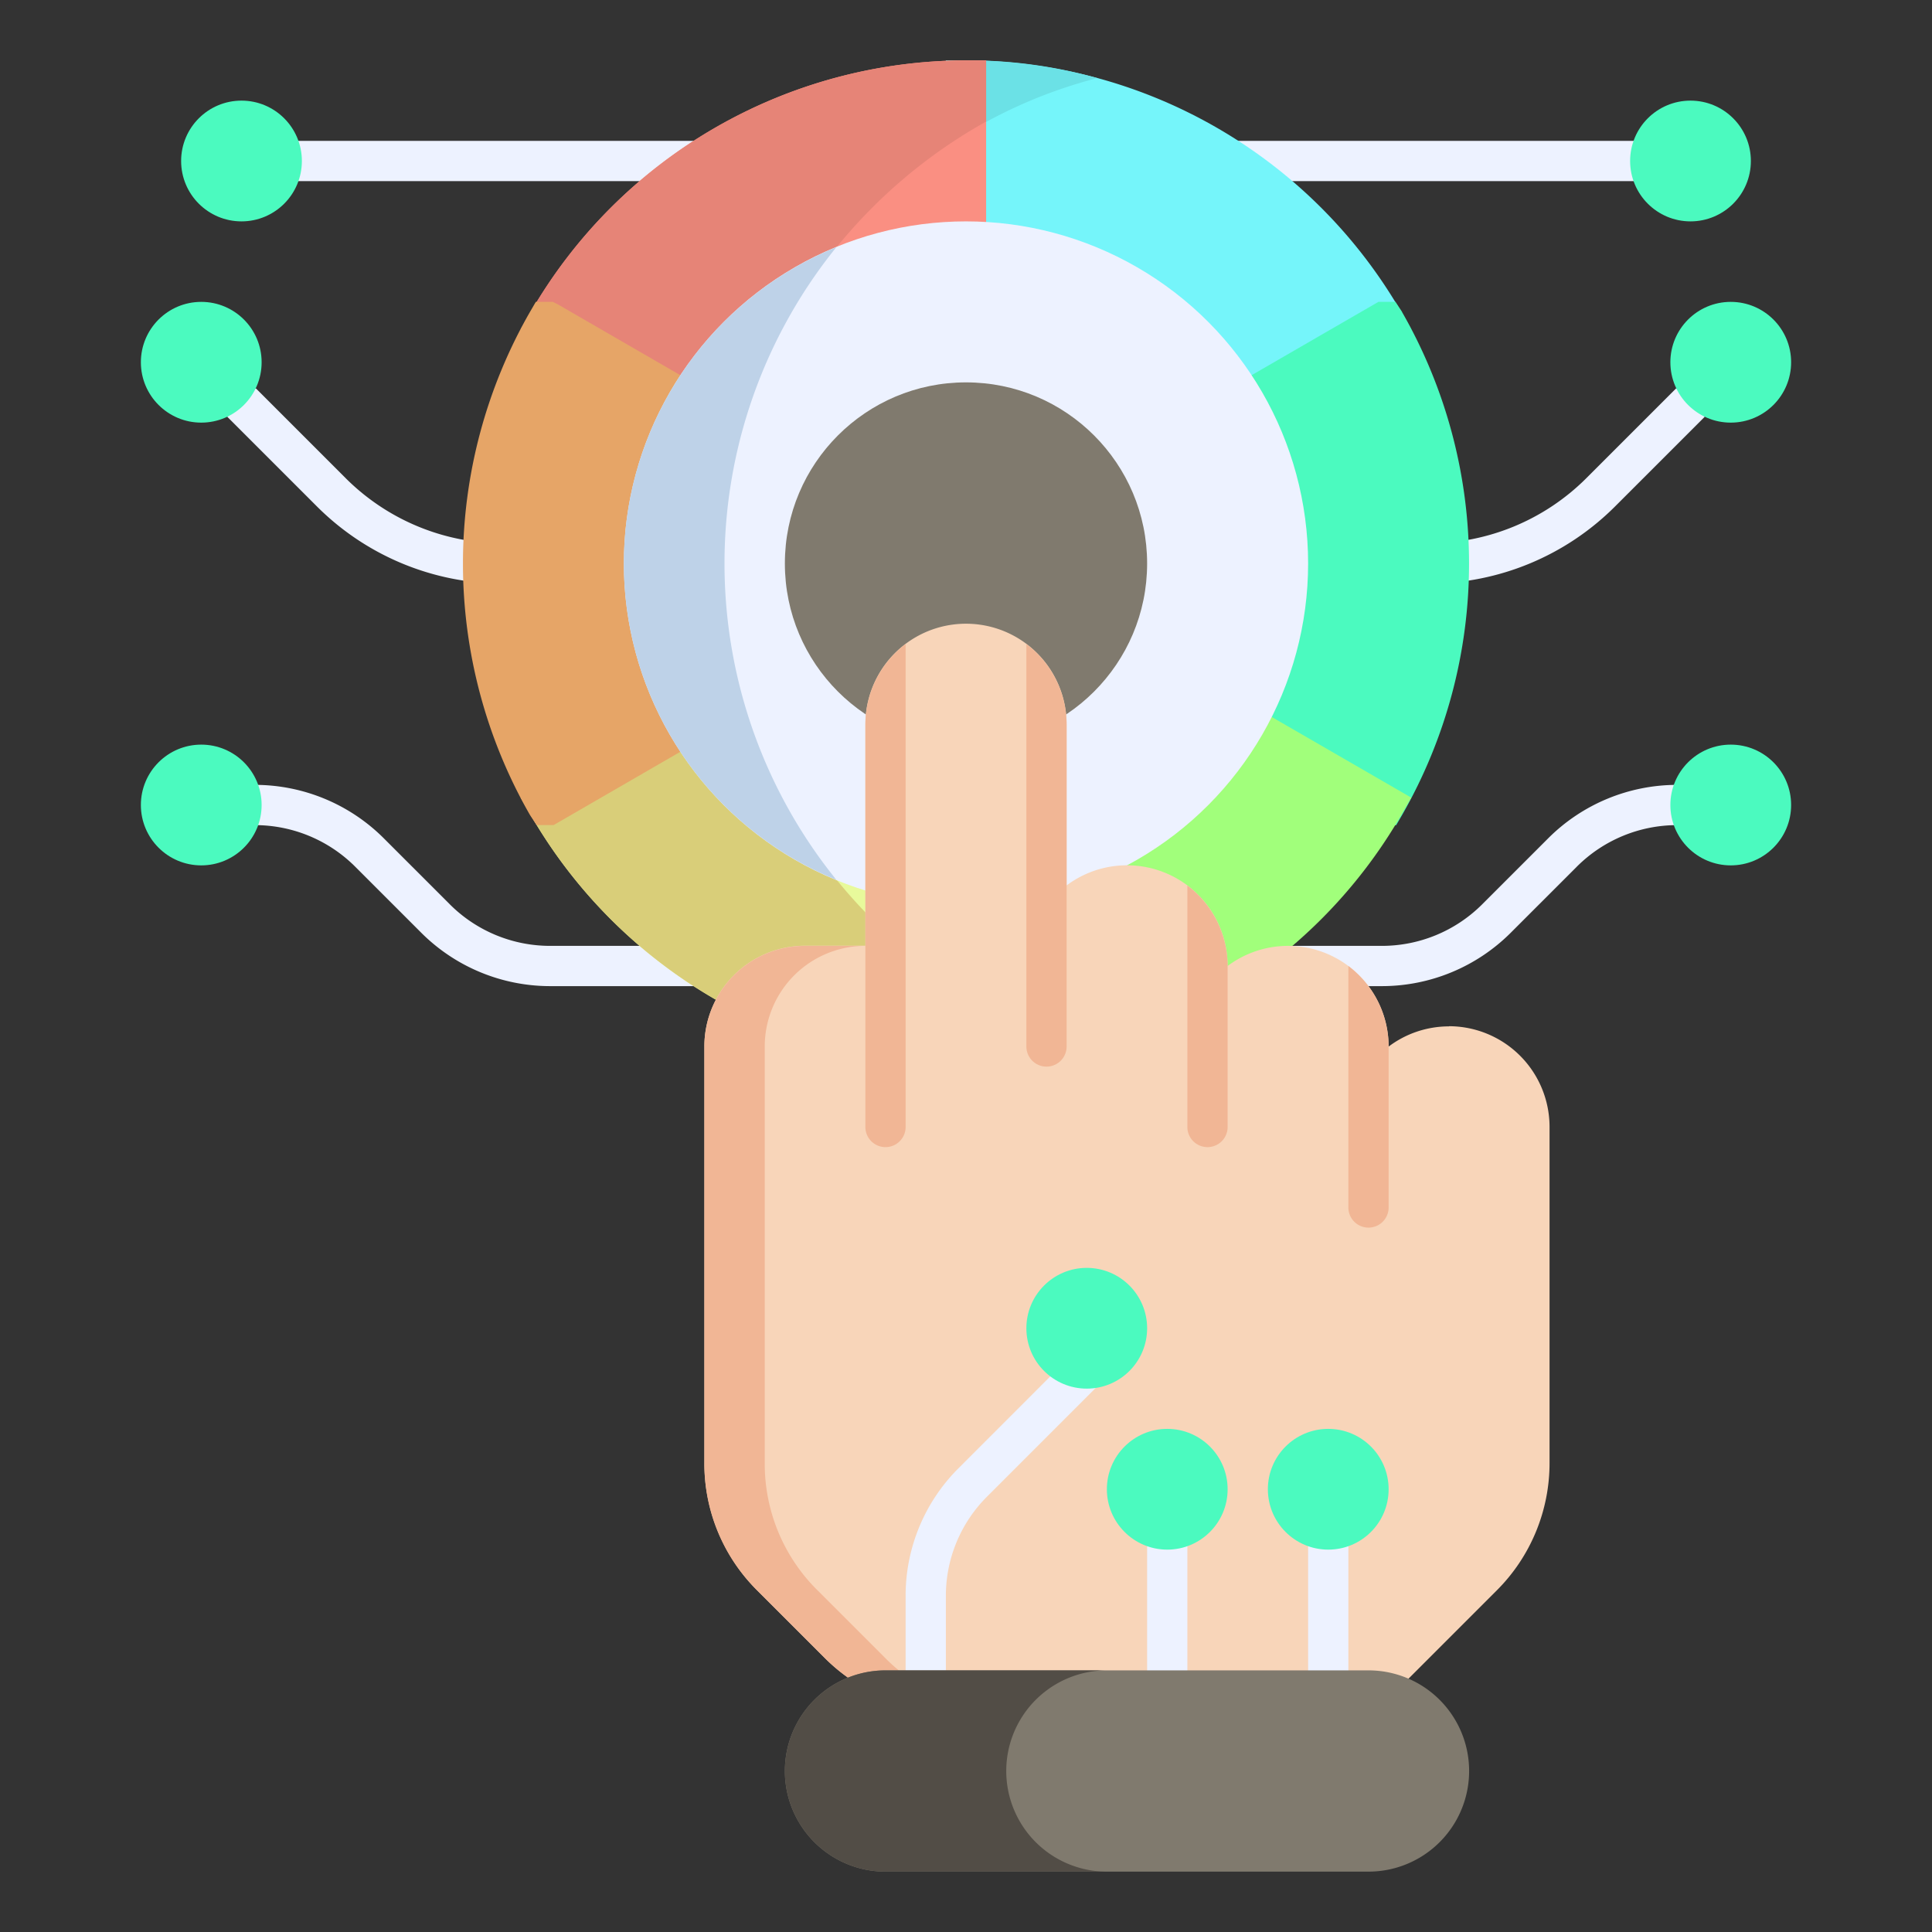 <svg id="FLAT" height="512" viewBox="0 0 24 24" width="512" xmlns="http://www.w3.org/2000/svg"><rect x="0" y="0" width="24" height="24" fill="#333333" stroke="none"/><path d="m6.242 7.25h11.516a3.272 3.272 0 0 0 2.298-.952l1.121-1.121-.354-.354-1.121 1.121a2.768 2.768 0 0 1 -1.944.806h-11.516a2.768 2.768 0 0 1 -1.944-.806l-1.121-1.121-.354.354 1.121 1.121a3.272 3.272 0 0 0 2.298.952z" fill="#edf2ff"/><path d="m3.5 1.75h17v.5h-17z" fill="#edf2ff"/><path d="m20.828 9.75a2.266 2.266 0 0 0 -1.591.659l-.828.828a1.762 1.762 0 0 1 -1.237.513h-10.344a1.762 1.762 0 0 1 -1.237-.513l-.828-.828a2.266 2.266 0 0 0 -1.591-.659h-1.172v.5h1.172a1.762 1.762 0 0 1 1.237.513l.828.828a2.266 2.266 0 0 0 1.591.659h10.344a2.266 2.266 0 0 0 1.591-.659l.828-.828a1.762 1.762 0 0 1 1.237-.513h1.172v-.5z" fill="#edf2ff"/><g fill="#4bfabf"><circle cx="21.5" cy="4.5" r=".75"/><circle cx="21" cy="2" r=".75"/><circle cx="21.5" cy="10" r=".75"/><circle cx="2.5" cy="4.5" r=".75"/><circle cx="3" cy="2" r=".75"/><circle cx="2.5" cy="10" r=".75"/></g><path d="m17.407 3.876a6.255 6.255 0 0 0 -5.407-3.126h-.25v2.5h.25a3.751 3.751 0 0 1 3.243 1.875l.125.217 2.163-1.25z" fill="#75f5fa"/><path d="m13.63.97a6.04 6.04 0 0 0 -1.88.85v-1.07h.25a5.884 5.884 0 0 1 1.63.22z" fill="#6be1e6"/><path d="m12 .75a6.255 6.255 0 0 0 -5.407 3.126l-.124.216 2.163 1.25.125-.217a3.751 3.751 0 0 1 3.243-1.875h.25v-2.5z" fill="#fa8f82"/><path d="m12.25.75v.76a6.425 6.425 0 0 0 -2.48 2.48 3.655 3.655 0 0 0 -1.01 1.13l-.13.22-2.16-1.25.12-.21a6.254 6.254 0 0 1 5.41-3.13z" fill="#e68477"/><path d="m17.417 3.874-.082-.124h-.212l-2.004 1.159.124.216a3.722 3.722 0 0 1 0 3.75l-.124.216 1.946 1.125.067.034h.212l.072-.124a6.28 6.28 0 0 0 0-6.251z" fill="#4bfabf"/><path d="m15.368 8.658-.125.217a3.751 3.751 0 0 1 -3.243 1.875h-.25v2.5h.25a6.255 6.255 0 0 0 5.407-3.126l.124-.216z" fill="#a1ff7b"/><path d="m12 10.75a3.751 3.751 0 0 1 -3.243-1.875l-.125-.217-2.163 1.25.124.216a6.255 6.255 0 0 0 5.407 3.126h.25v-2.5z" fill="#e8fa9b"/><path d="m12.25 12.49v.76h-.25a6.254 6.254 0 0 1 -5.41-3.13l-.12-.21 2.16-1.25.13.22a3.655 3.655 0 0 0 1.01 1.13 6.425 6.425 0 0 0 2.48 2.48z" fill="#d9ce79"/><path d="m8.25 7a3.758 3.758 0 0 1 .507-1.875l.124-.216-1.946-1.125-.067-.034h-.212l-.072.124a6.28 6.28 0 0 0 0 6.251l.082.124h.212l2.004-1.159-.124-.216a3.758 3.758 0 0 1 -.507-1.875z" fill="#e6a567"/><circle cx="12" cy="7" fill="#edf2ff" r="4.25"/><path d="m9 7a6.252 6.252 0 0 0 1.39 3.93 4.245 4.245 0 0 1 0-7.86 6.252 6.252 0 0 0 -1.39 3.93z" fill="#bed2e8"/><circle cx="12" cy="7" fill="#807a6e" r="2.25"/><path d="m18 12.75a1.244 1.244 0 0 0 -.75.251v-.001a1.25 1.25 0 0 0 -2-1v-.001a1.25 1.25 0 0 0 -2-1v-2.001a1.25 1.25 0 0 0 -2.5 0v2.75h-.75a1.251 1.251 0 0 0 -1.25 1.25v5.171a2.234 2.234 0 0 0 .659 1.591l.828.828a2.234 2.234 0 0 0 1.591.659h5.171a.25.25 0 0 0 .177-.073l1.414-1.414a2.234 2.234 0 0 0 .659-1.591v-4.171a1.251 1.251 0 0 0 -1.25-1.25z" fill="#f8d5b9"/><path d="m10.99 20.59a2.207 2.207 0 0 0 1.59.66h-.75a2.207 2.207 0 0 1 -1.59-.66l-.83-.83a2.207 2.207 0 0 1 -.66-1.59v-5.17a1.25 1.25 0 0 1 1.25-1.25h.75a1.25 1.25 0 0 0 -1.25 1.25v5.17a2.207 2.207 0 0 0 .66 1.59z" fill="#f1b695"/><path d="m17.25 13v2a.25.25 0 0 1 -.5 0v-3a1.26 1.26 0 0 1 .5 1z" fill="#f1b695"/><path d="m15.25 12v2a.25.25 0 0 1 -.5 0v-3a1.26 1.26 0 0 1 .5 1z" fill="#f1b695"/><path d="m13.25 9v4a.25.25 0 0 1 -.5 0v-5a1.26 1.26 0 0 1 .5 1z" fill="#f1b695"/><path d="m11.25 8v6a.25.25 0 0 1 -.5 0v-5a1.26 1.26 0 0 1 .5-1z" fill="#f1b695"/><path d="m11.909 18.237a2.234 2.234 0 0 0 -.659 1.591v1.171h.5v-1.171a1.739 1.739 0 0 1 .513-1.238l1.414-1.414-.354-.354z" fill="#edf2ff"/><path d="m14.25 19h.5v2h-.5z" fill="#edf2ff"/><path d="m16.25 19h.5v2h-.5z" fill="#edf2ff"/><circle cx="13.5" cy="16.5" fill="#4bfabf" r=".75"/><circle cx="14.5" cy="18.5" fill="#4bfabf" r=".75"/><circle cx="16.5" cy="18.5" fill="#4bfabf" r=".75"/><path d="m17 20.75h-6a1.25 1.25 0 0 0 0 2.5h6a1.25 1.25 0 0 0 0-2.5z" fill="#807a6e"/><path d="m13.75 23.25h-2.75a1.25 1.25 0 0 1 0-2.5h2.75a1.25 1.25 0 0 0 0 2.5z" fill="#524d46"/></svg>